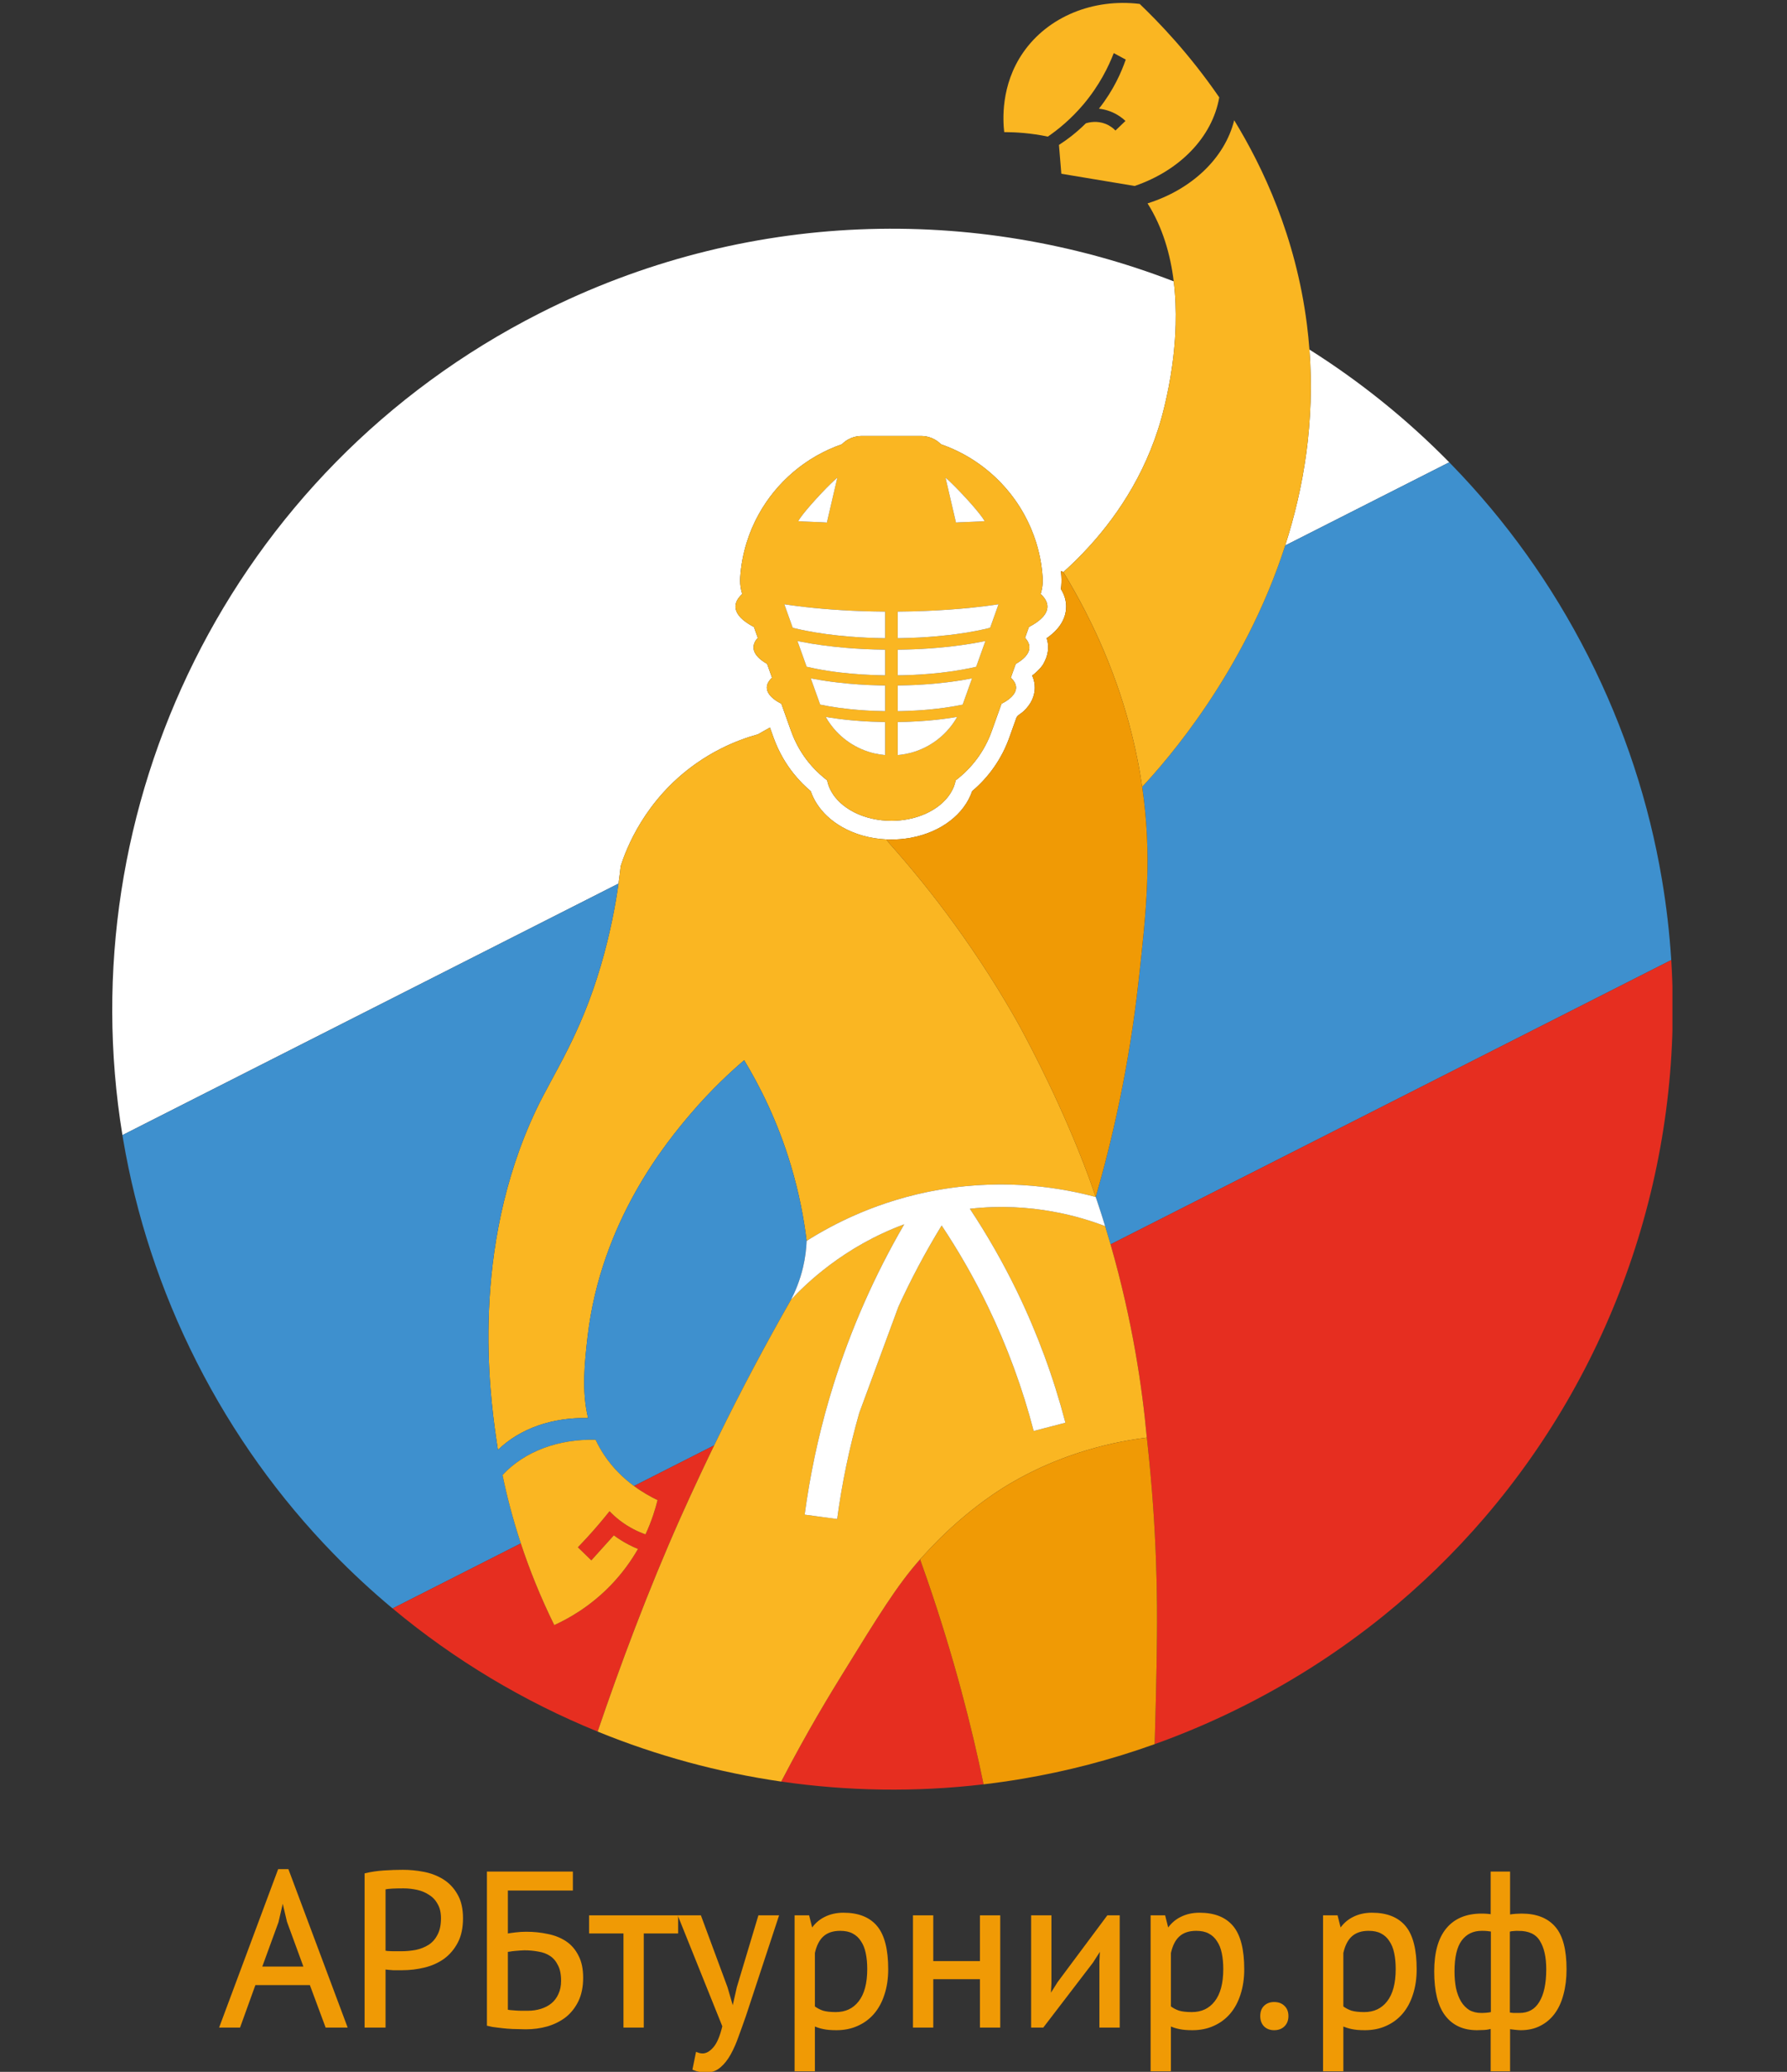 <?xml version="1.0" encoding="UTF-8" standalone="no"?> <!-- Created with Inkscape (http://www.inkscape.org/) --> <svg xmlns:inkscape="http://www.inkscape.org/namespaces/inkscape" xmlns:sodipodi="http://sodipodi.sourceforge.net/DTD/sodipodi-0.dtd" xmlns="http://www.w3.org/2000/svg" xmlns:svg="http://www.w3.org/2000/svg" id="svg2" xml:space="preserve" width="169.126mm" height="196.039mm" viewBox="0 0 639.216 740.934" sodipodi:docname="arbturnir_logo_to_site.svg" inkscape:version="1.1.1 (3bf5ae0d25, 2021-09-20)" inkscape:export-filename="/home/lesya/Документы/_farb/2023/лого и дизайн/logo-text.pdf" inkscape:export-xdpi="72.000015" inkscape:export-ydpi="72.000015"><rect x="0" y="0" width="639.216" height="740.934" fill="#333333" stroke="none"/> <defs id="defs6"> <clipPath clipPathUnits="userSpaceOnUse" id="clipPath16"> <path d="M 0,1144 H 1000 V 0 H 0 Z" id="path14"></path> </clipPath> </defs> <g id="g8" inkscape:groupmode="layer" inkscape:label="logo_arb_280223" transform="matrix(1.333,0,0,-1.333,-194.439,1550.6)"> <rect style="fill:none;stroke:none;stroke-width:1" id="rect971" width="479.412" height="479.412" x="145.829" y="-1162.74" transform="scale(1,-1)" rx="2.963" ry="2.963" inkscape:export-filename="/home/lesya/Документы/_farb/2023/лого и дизайн/logo-text.png" inkscape:export-xdpi="72.000015" inkscape:export-ydpi="72.000015"></rect> <g id="g10" transform="matrix(0.419,0,0,0.419,175.653,683.119)" inkscape:export-filename="/home/lesya/Документы/_farb/2023/лого и дизайн/logo-text.png" inkscape:export-xdpi="72.000015" inkscape:export-ydpi="72.000015" style="stroke-width:2.384"> <g id="g12" clip-path="url(#clipPath16)" style="stroke-width:2.384"> <g id="g18" transform="translate(599.707,757.504)" style="stroke-width:2.384"> <path d="m 0,0 c 0,-4.72 -4.29,-9.17 -11.83,-13.06 l -1.02,-2.85 -1.47,-4.12 c 1.81,-1.95 2.77,-4 2.77,-6.1 0,-1.17 -0.29,-2.32 -0.86,-3.45 h -0.01 c -1.3,-2.53 -3.99,-4.94 -7.88,-7.16 l -2.21,-6.2 v -0.01 l -0.93,-2.61 c 1.11,-1.02 1.95,-2.07 2.52,-3.15 0.55,-1.04 0.83,-2.11 0.83,-3.19 0,-2.55 -1.57,-4.99 -4.44,-7.26 -0.01,-0.02 -0.02,-0.02 -0.03,-0.02 -1.34,-1.07 -2.97,-2.09 -4.85,-3.07 l -3.17,-8.9 -3.1,-8.67 c -4.57,-12.8 -12.71,-23.59 -23.06,-31.43 -2.33,-12.13 -14.65,-21.95 -30.75,-24.95 h -0.01 c -3.1,-0.59 -6.33,-0.91 -9.67,-0.95 0,0 -0.01,-0.01 -0.02,0 -0.23,-0.01 -0.47,-0.01 -0.7,-0.01 -4.27,0 -8.39,0.47 -12.27,1.33 -8.34,1.86 -15.56,5.57 -20.74,10.47 -4.25,4.03 -7.14,8.86 -8.15,14.11 h -0.01 c -0.42,0.32 -0.84,0.65 -1.26,0.99 -2.12,1.69 -4.14,3.5 -6.05,5.43 -1.72,1.73 -3.35,3.57 -4.88,5.48 -2.03,2.56 -3.9,5.29 -5.57,8.15 -2.08,3.57 -3.85,7.39 -5.28,11.38 l -0.11,0.28 -2.99,8.38 -3.18,8.92 c -1.9,0.98 -3.55,2.01 -4.9,3.1 -2.85,2.27 -4.4,4.7 -4.4,7.24 0,2.2 1.16,4.33 3.33,6.34 l -0.94,2.63 -2.21,6.2 v 0.01 c -3.87,2.21 -6.56,4.62 -7.84,7.14 h -0.01 c -0.57,1.13 -0.86,2.28 -0.86,3.45 0,2.1 0.96,4.14 2.75,6.08 l -1.48,4.16 -1.01,2.84 c -1.19,0.61 -2.29,1.24 -3.31,1.87 -5.47,3.42 -8.51,7.2 -8.51,11.18 v 0.05 c 0.02,2.77 1.53,5.46 4.31,7.98 -0.89,2.82 -1.34,5.76 -1.34,8.7 0,0.64 0.02,1.3 0.06,1.95 0.51,7.74 1.93,15.24 4.16,22.37 1.94,6.26 4.51,12.25 7.62,17.89 11.51,20.87 30.48,37.06 53.31,44.96 0.08,0.07 0.15,0.15 0.23,0.24 3.27,3.18 7.7,5.08 12.48,5.08 h 38.1 c 4.77,0 9.21,-1.9 12.47,-5.08 0.08,-0.09 0.15,-0.17 0.23,-0.24 15.8,-5.47 29.75,-14.91 40.65,-27.12 4.86,-5.43 9.11,-11.41 12.65,-17.84 3.12,-5.64 5.69,-11.63 7.64,-17.89 1.35,-4.33 2.41,-8.8 3.14,-13.37 h 0.01 c 0.47,-2.96 0.81,-5.96 1.01,-9 0.15,-2.33 0.03,-4.66 -0.38,-6.94 C -3.64,10.49 -3.94,9.24 -4.32,8.03 -1.53,5.51 -0.02,2.82 0,0.05 Z M 80.9,208.22 C -46.58,257.45 -193.64,254.49 -325.12,187.83 -524.25,86.87 -626.67,-129.25 -592.39,-338.43 l 317.7,161.06 c 0.57,4.08 1.02,7.81 1.39,11.14 -0.01,0 -0.01,0.01 -0.01,0.01 l 0.01,0.01 c 3.4,10.56 15.14,42.33 48.16,65.62 5.5,3.88 11,7.12 16.41,9.82 8.13,4.08 16.03,6.94 23.29,8.95 2.31,1.3 4.62,2.61 6.94,3.9 0.27,0.15 0.54,0.31 0.81,0.46 l 2.18,-6.11 0.02,-0.07 0.03,-0.07 0.08,-0.22 c 1.67,-4.63 3.75,-9.11 6.19,-13.3 1.94,-3.33 4.14,-6.54 6.53,-9.57 l 0.03,-0.03 0.02,-0.03 c 1.82,-2.26 3.73,-4.41 5.7,-6.41 0.98,-0.98 1.97,-1.94 3,-2.87 0.76,-0.7 1.53,-1.38 2.32,-2.04 1.99,-5.82 5.54,-11.25 10.43,-15.89 2.85,-2.7 6.09,-5.07 9.64,-7.09 h 0.01 c 8.18,-4.67 17.98,-7.44 28.32,-7.92 1.09,-0.05 2.19,-0.08 3.3,-0.08 3.86,0 7.71,0.32 11.46,0.96 h 0.04 l 1.1,0.2 c 19.26,3.59 34.07,15.05 39.1,29.83 10.83,9.12 19.02,20.91 23.81,34.31 l 2.91,8.16 c 0.02,0.05 0.09,0.25 0.19,0.52 l 0.09,0.27 c 0.05,0.13 0.1,0.27 0.15,0.41 l 0.15,0.4 c 0.14,0.4 0.26,0.73 0.28,0.79 0.76,2.13 0.75,2.12 0.76,2.13 0.9,1.87 2.35,2.04 4.98,4.53 0.05,0.06 0.11,0.11 0.16,0.16 0.46,0.45 0.83,0.84 1.07,1.1 v 0.01 c 4.5,4.92 5.55,9.9 5.55,13.48 0,2.13 -0.37,4.82 -1.69,7.72 0.19,0.14 0.38,0.29 0.56,0.43 0.2,0.15 0.4,0.31 0.59,0.46 0.11,0.09 0.22,0.18 0.32,0.26 0.05,0.04 0.1,0.08 0.15,0.13 0.18,0.16 0.36,0.31 0.54,0.47 0.07,0.06 0.14,0.12 0.21,0.19 0.19,0.16 0.37,0.33 0.55,0.5 0.06,0.05 0.11,0.11 0.17,0.16 0.06,0.06 0.13,0.12 0.19,0.18 h 0.01 c 1.12,1.09 2.51,2.49 3.75,4.38 l 1.02,2 c 1.44,2.83 2.17,5.82 2.17,8.89 0,1.64 -0.21,3.66 -0.93,5.88 C 9.67,-13.26 12,-5.57 12,0 v 0.14 c -0.02,2.95 -0.72,6.89 -3.36,11.05 0.38,2.72 0.48,5.51 0.29,8.29 -0.07,1.1 -0.16,2.2 -0.27,3.29 0.82,-0.36 1.34,-0.61 1.54,-0.71 5.27,4.72 10.92,10.21 16.63,16.5 18.94,20.79 38.69,50.24 47.97,88.97 1.68,7 6.68,27.86 7.34,52.99 0.24,8.85 -0.06,18.22 -1.24,27.7" style="fill:#ffffff;fill-opacity:1;fill-rule:nonzero;stroke:none;stroke-width:2.384" id="path20"></path> </g> <g id="g22" transform="translate(568.357,758.814)" style="stroke-width:2.384"> <path d="m 0,0 -0.06,-0.16 -5.14,-14.41 -0.13,-0.34 c -2.65,-0.67 -5.45,-1.29 -8.37,-1.86 -5.54,-1.09 -11.54,-2.02 -17.89,-2.76 -2.5,-0.29 -5.06,-0.56 -7.67,-0.79 -7.39,-0.67 -15.19,-1.08 -23.27,-1.22 -0.49,-0.02 -0.99,-0.02 -1.48,-0.03 -0.16,-0.01 -0.34,-0.01 -0.51,-0.01 v 17.05 h 0.51 c 22.42,0.18 43.28,1.71 61,4.23 1.02,0.15 2.05,0.29 3.06,0.45 z m -8.51,-23.79 v -0.01 l -5.73,-16.05 v -0.01 c -1.86,-0.44 -3.79,-0.86 -5.8,-1.24 -6.84,-1.35 -14.45,-2.43 -22.6,-3.16 -0.87,-0.08 -1.75,-0.15 -2.63,-0.22 -1.7,-0.14 -3.41,-0.26 -5.16,-0.36 -0.06,-0.01 -0.12,-0.01 -0.17,-0.01 -1.22,-0.08 -2.44,-0.14 -3.67,-0.2 -1.23,-0.06 -2.48,-0.11 -3.73,-0.15 -0.53,-0.02 -1.07,-0.04 -1.61,-0.05 -0.69,-0.02 -1.38,-0.04 -2.07,-0.05 -0.28,-0.01 -0.56,-0.01 -0.85,-0.01 -0.49,-0.02 -0.98,-0.02 -1.48,-0.03 -0.16,-0.01 -0.34,-0.01 -0.51,-0.01 v 16.43 c 0.17,0 0.35,0 0.51,0.01 6.8,0.07 13.42,0.35 19.8,0.79 0.01,0 0.02,0 0.03,0.01 1.65,0.12 3.28,0.24 4.89,0.38 0.58,0.05 1.17,0.1 1.74,0.15 1.4,0.12 2.79,0.26 4.16,0.4 0.75,0.08 1.51,0.16 2.26,0.24 0.75,0.09 1.48,0.17 2.22,0.26 1.39,0.17 2.76,0.34 4.11,0.53 0.2,0.02 0.4,0.05 0.58,0.08 0.06,0 0.1,0.01 0.14,0.01 0.07,0.01 0.15,0.02 0.22,0.03 4.09,0.57 8.01,1.21 11.76,1.92 0.64,0.12 1.27,0.24 1.89,0.37 0.63,0.12 1.25,0.25 1.86,0.38 z m -8.53,-23.88 -1.07,-2.97 v -0.01 l -4.8,-13.44 c -0.73,-0.16 -1.47,-0.31 -2.23,-0.45 -5.93,-1.15 -12.49,-2.08 -19.5,-2.72 -0.67,-0.06 -1.35,-0.13 -2.04,-0.18 -0.38,-0.03 -0.76,-0.06 -1.15,-0.09 -1.52,-0.13 -3.07,-0.23 -4.63,-0.32 -1.93,-0.12 -3.88,-0.21 -5.84,-0.28 -0.67,-0.03 -1.34,-0.05 -2.01,-0.06 -0.73,-0.03 -1.47,-0.05 -2.22,-0.07 -0.49,0 -0.98,-0.01 -1.48,-0.02 -0.16,-0.01 -0.34,-0.01 -0.51,-0.01 v 16.45 c 0.17,0 0.35,0 0.51,0.01 2.2,0.03 4.37,0.08 6.51,0.16 1.08,0.03 2.15,0.07 3.22,0.12 0.93,0.03 1.86,0.08 2.79,0.14 1.05,0.05 2.11,0.11 3.15,0.19 0.46,0.02 0.92,0.05 1.38,0.09 1.21,0.08 2.43,0.18 3.62,0.27 0.62,0.05 1.26,0.11 1.88,0.16 2.87,0.25 5.68,0.55 8.41,0.89 0.9,0.1 1.8,0.21 2.69,0.34 0.99,0.13 1.96,0.26 2.93,0.41 1.81,0.26 3.6,0.54 5.33,0.84 1.78,0.31 3.51,0.63 5.21,0.96 z m -9.62,-24.66 c -1.26,-2.21 -2.69,-4.3 -4.27,-6.24 -0.05,-0.06 -0.08,-0.1 -0.12,-0.15 -2.48,-3.06 -5.32,-5.79 -8.44,-8.13 -0.62,-0.47 -1.25,-0.93 -1.9,-1.36 -6.22,-4.24 -13.44,-7.03 -21.14,-7.98 -0.49,-0.05 -0.98,-0.11 -1.48,-0.15 -0.16,-0.02 -0.34,-0.04 -0.51,-0.06 v 21.15 c 0.17,0 0.35,0 0.51,0.01 1.72,0.02 3.42,0.06 5.11,0.12 0.84,0.03 1.68,0.06 2.52,0.1 7.33,0.3 14.34,0.89 20.88,1.71 l 0.01,0.01 c 1.64,0.2 3.25,0.42 4.83,0.66 1.43,0.22 2.83,0.44 4.21,0.68 -0.07,-0.12 -0.14,-0.25 -0.21,-0.37 M -31.4,78.98 c 2.14,-2.02 4.81,-4.7 7.56,-7.61 0.12,-0.13 0.25,-0.26 0.36,-0.39 h 0.01 c 2.3,-2.42 4.65,-4.99 6.8,-7.46 3.47,-3.99 6.44,-7.71 7.85,-10.12 -2.19,-0.29 -11.85,-0.54 -16.44,-0.78 -0.85,-0.05 -1.53,-0.09 -1.95,-0.14 l -3.92,16.81 -2.78,11.96 c 0.71,-0.6 1.56,-1.37 2.51,-2.27 M -72.56,-21.58 c -0.17,0 -0.35,0 -0.51,0.01 -7.71,0.1 -15.19,0.46 -22.3,1.04 -10.15,0.82 -19.59,2.1 -28,3.76 -2.93,0.57 -5.73,1.2 -8.39,1.86 l -0.13,0.35 -5.25,14.71 c 0.69,-0.11 1.39,-0.21 2.09,-0.31 0.32,-0.05 0.65,-0.09 0.98,-0.14 13.81,-1.96 29.53,-3.33 46.42,-3.92 4.77,-0.16 9.64,-0.27 14.58,-0.31 h 0.51 z m 0,-23.77 c -0.17,0 -0.35,0 -0.51,0.01 -9.92,0.14 -19.39,0.76 -28.1,1.78 -5.63,0.66 -10.94,1.49 -15.86,2.46 -2.01,0.39 -3.95,0.81 -5.82,1.25 l -5.74,16.06 -0.15,0.44 c 0.71,-0.15 1.42,-0.3 2.14,-0.44 4.41,-0.88 9.09,-1.66 14,-2.32 0.09,-0.01 0.17,-0.03 0.27,-0.03 4.67,-0.63 9.54,-1.17 14.59,-1.59 7.86,-0.67 16.12,-1.08 24.67,-1.18 0.16,-0.01 0.34,-0.01 0.51,-0.01 z m 0,-22.94 c -0.14,0 -0.29,0 -0.43,0.01 h -0.08 c -2.31,0.03 -4.59,0.1 -6.83,0.19 -0.29,0.01 -0.57,0.03 -0.86,0.04 -0.36,0.02 -0.72,0.03 -1.08,0.05 -0.96,0.04 -1.9,0.09 -2.85,0.15 -1.85,0.11 -3.67,0.25 -5.46,0.39 -1.87,0.16 -3.72,0.33 -5.53,0.52 -2.31,0.25 -4.56,0.52 -6.75,0.83 -4.15,0.57 -8.08,1.25 -11.75,2.02 l -4.82,13.44 -1.21,3.39 c 0.7,-0.14 1.42,-0.28 2.14,-0.41 5.03,-0.94 10.42,-1.74 16.12,-2.38 7.99,-0.91 16.57,-1.51 25.53,-1.72 0.56,-0.02 1.11,-0.03 1.66,-0.04 0.57,-0.01 1.12,-0.01 1.69,-0.02 0.16,-0.01 0.34,-0.01 0.51,-0.01 z m 0,-28.11 c -0.17,0.02 -0.35,0.04 -0.51,0.06 -2.04,0.18 -4.04,0.5 -6.01,0.93 h -0.01 c -5.99,1.34 -11.62,3.8 -16.61,7.2 -0.65,0.43 -1.29,0.89 -1.9,1.36 -1.04,0.79 -2.05,1.61 -3.03,2.48 -1.95,1.73 -3.76,3.61 -5.4,5.65 -0.03,0.04 -0.08,0.09 -0.11,0.14 -0.5,0.61 -0.98,1.24 -1.44,1.88 -1.11,1.51 -2.13,3.09 -3.05,4.74 0.73,-0.13 1.45,-0.25 2.2,-0.37 h 0.01 c 1.69,-0.28 3.42,-0.53 5.19,-0.77 0.4,-0.05 0.8,-0.11 1.21,-0.15 v -0.01 c 0.18,-0.02 0.37,-0.05 0.55,-0.07 1.16,-0.14 2.32,-0.27 3.51,-0.41 0.63,-0.07 1.28,-0.13 1.92,-0.2 2.46,-0.25 4.97,-0.47 7.54,-0.64 2.43,-0.18 4.93,-0.33 7.45,-0.43 h 0.02 c 2.61,-0.11 5.25,-0.19 7.93,-0.23 h 0.01 0.02 c 0.16,-0.01 0.34,-0.01 0.51,-0.01 z m -47.86,159.91 c 2.27,2.61 4.77,5.34 7.19,7.9 3.98,4.18 7.76,7.89 10.06,9.85 l -0.53,-2.28 -6.14,-26.37 -0.03,-0.13 c -2.71,0.28 -15.8,0.58 -18.4,0.92 1.41,2.41 4.37,6.12 7.85,10.11 M 27.03,6.72 c 0.38,1.21 0.68,2.46 0.9,3.71 0.41,2.28 0.53,4.61 0.38,6.94 -0.2,3.04 -0.54,6.04 -1.01,9 H 27.29 C 26.56,30.94 25.5,35.41 24.15,39.74 22.2,46 19.63,51.99 16.51,57.63 12.97,64.06 8.72,70.04 3.86,75.47 c -10.9,12.21 -24.85,21.65 -40.65,27.12 -0.08,0.07 -0.15,0.15 -0.23,0.24 -3.26,3.18 -7.7,5.08 -12.47,5.08 h -38.1 c -4.78,0 -9.21,-1.9 -12.48,-5.08 -0.08,-0.09 -0.15,-0.17 -0.23,-0.24 -22.83,-7.9 -41.8,-24.09 -53.31,-44.96 -3.11,-5.64 -5.68,-11.63 -7.62,-17.89 -2.23,-7.13 -3.65,-14.63 -4.16,-22.37 -0.04,-0.65 -0.06,-1.31 -0.06,-1.95 0,-2.94 0.45,-5.88 1.34,-8.7 -2.78,-2.52 -4.29,-5.21 -4.31,-7.98 v -0.05 c 0,-3.98 3.04,-7.76 8.51,-11.18 1.02,-0.63 2.12,-1.26 3.31,-1.87 l 1.01,-2.84 1.48,-4.16 c -1.79,-1.94 -2.75,-3.98 -2.75,-6.08 0,-1.17 0.29,-2.32 0.86,-3.45 h 0.01 c 1.28,-2.52 3.97,-4.93 7.84,-7.14 v -0.01 l 2.21,-6.2 0.94,-2.63 c -2.17,-2.01 -3.33,-4.14 -3.33,-6.34 0,-2.54 1.55,-4.97 4.4,-7.24 1.35,-1.09 3,-2.12 4.9,-3.1 l 3.18,-8.92 2.99,-8.38 0.11,-0.28 c 1.43,-3.99 3.2,-7.81 5.28,-11.38 1.67,-2.86 3.54,-5.59 5.57,-8.15 1.53,-1.91 3.16,-3.75 4.88,-5.48 1.91,-1.93 3.93,-3.74 6.05,-5.43 0.42,-0.34 0.84,-0.67 1.26,-0.99 h 0.01 c 1.01,-5.25 3.9,-10.08 8.15,-14.11 5.18,-4.9 12.4,-8.61 20.74,-10.47 3.88,-0.86 8,-1.33 12.27,-1.33 0.23,0 0.47,0 0.7,0.01 0.01,-0.01 0.02,0 0.02,0 3.34,0.04 6.57,0.36 9.67,0.95 h 0.01 c 16.1,3 28.42,12.82 30.75,24.95 10.35,7.84 18.49,18.63 23.06,31.43 l 3.1,8.67 3.17,8.9 c 1.88,0.98 3.51,2 4.85,3.07 0.01,0 0.02,0 0.03,0.02 2.87,2.27 4.44,4.71 4.44,7.26 0,1.08 -0.28,2.15 -0.83,3.19 -0.57,1.08 -1.41,2.13 -2.52,3.15 l 0.93,2.61 v 0.01 l 2.21,6.2 c 3.89,2.22 6.58,4.63 7.88,7.16 h 0.01 c 0.57,1.13 0.86,2.28 0.86,3.45 0,2.1 -0.96,4.15 -2.77,6.1 l 1.47,4.12 1.02,2.85 c 7.54,3.89 11.83,8.34 11.83,13.06 v 0.05 C 31.33,1.51 29.82,4.2 27.03,6.72" style="fill:#fab622;fill-opacity:1;fill-rule:nonzero;stroke:none;stroke-width:2.384" id="path24"></path> </g> <g id="g26" transform="translate(560.007,735.454)" style="stroke-width:2.384"> <path d="m 0,0 -0.16,-0.43 v -0.01 l -5.73,-16.05 v -0.01 c -1.86,-0.44 -3.79,-0.86 -5.8,-1.24 -6.84,-1.35 -14.45,-2.43 -22.6,-3.16 -0.87,-0.08 -1.75,-0.15 -2.63,-0.22 -1.7,-0.14 -3.41,-0.26 -5.16,-0.36 -0.06,-0.01 -0.12,-0.01 -0.17,-0.01 -1.22,-0.08 -2.44,-0.14 -3.67,-0.2 -1.23,-0.06 -2.48,-0.11 -3.73,-0.15 -0.53,-0.02 -1.07,-0.04 -1.61,-0.05 -0.69,-0.02 -1.38,-0.04 -2.07,-0.05 -0.28,-0.01 -0.56,-0.01 -0.85,-0.01 -0.49,-0.02 -0.98,-0.02 -1.48,-0.03 -0.16,-0.01 -0.34,-0.01 -0.51,-0.01 v 16.43 c 0.17,0 0.35,0 0.51,0.01 6.8,0.07 13.42,0.35 19.8,0.79 0.01,0 0.02,0 0.03,0.01 1.65,0.12 3.28,0.24 4.89,0.38 0.58,0.05 1.17,0.1 1.74,0.15 1.4,0.12 2.79,0.26 4.16,0.4 0.75,0.08 1.51,0.16 2.26,0.24 0.75,0.09 1.48,0.17 2.22,0.26 1.39,0.17 2.76,0.34 4.11,0.53 0.2,0.02 0.4,0.05 0.58,0.08 0.06,0 0.1,0.01 0.14,0.01 0.07,0.01 0.15,0.02 0.22,0.03 4.09,0.57 8.01,1.21 11.76,1.92 0.64,0.12 1.27,0.24 1.89,0.37 0.63,0.12 1.25,0.25 1.86,0.38" style="fill:#ffffff;fill-opacity:1;fill-rule:nonzero;stroke:none;stroke-width:2.384" id="path28"></path> </g> <g id="g30" transform="translate(751.997,796.604)" style="stroke-width:2.384"> <path d="M 0,0 C 11.97,37.15 18.99,79.45 15.53,125.45 47.77,105.12 77.86,80.97 105.06,53.26 Z" style="fill:#ffffff;fill-opacity:1;fill-rule:nonzero;stroke:none;stroke-width:2.384" id="path32"></path> </g> <g id="g34" transform="translate(630.647,379.464)" style="stroke-width:2.384"> <path d="m 0,0 c -19.82,5.33 -55.91,12.25 -100,4.68 -39.32,-6.75 -68.4,-22.19 -85.14,-32.78 -1.75,14.34 -4.83,30.74 -10.14,48.45 -8.49,28.31 -19.97,50.87 -29.87,67.21 -8.54,-7.29 -20.93,-18.68 -34.13,-34.13 -15.06,-17.63 -57.6,-68.74 -66.15,-142.96 -1.97,-17.16 -3.82,-34.86 0.33,-52.05 -22.66,0.64 -43.59,-6.57 -57.74,-20.37 -0.47,2.93 -0.89,5.73 -1.27,8.41 -3.78,27.17 -16.66,119.71 25.61,209.1 10.99,23.25 28.36,47.56 41.61,92.82 5.96,20.35 9.31,38.36 11.26,52.29 0.57,4.08 1.02,7.81 1.39,11.14 v 0.02 c 3.4,10.56 15.14,42.33 48.16,65.62 5.5,3.88 11,7.12 16.41,9.82 8.13,4.08 16.03,6.94 23.29,8.95 2.31,1.3 4.62,2.61 6.94,3.9 0.27,0.15 0.54,0.31 0.81,0.46 l 2.18,-6.11 0.02,-0.07 0.03,-0.07 0.08,-0.22 c 1.67,-4.63 3.75,-9.11 6.19,-13.3 1.94,-3.33 4.14,-6.54 6.53,-9.57 l 0.03,-0.03 0.02,-0.03 c 1.82,-2.26 3.73,-4.41 5.7,-6.41 0.98,-0.98 1.97,-1.94 3,-2.87 0.76,-0.7 1.53,-1.38 2.32,-2.04 1.99,-5.82 5.54,-11.25 10.43,-15.89 2.85,-2.7 6.09,-5.07 9.64,-7.09 h 0.01 c 8.18,-4.67 17.98,-7.44 28.32,-7.92 l 0.01,-0.01 c 0.56,-0.75 1.13,-1.5 1.71,-2.25 13.9,-15.56 28.07,-32.91 42.01,-52.13 7.49,-10.32 14.92,-21.18 22.22,-32.59 1.7,-2.67 3.39,-5.37 5.08,-8.11 0.6,-0.98 1.2,-1.96 1.8,-2.94 1.28,-2.1 2.56,-4.21 3.82,-6.35 0.56,-0.93 1.11,-1.86 1.65,-2.79 0.61,-1.02 1.21,-2.05 1.81,-3.09 0.8,-1.38 1.6,-2.77 2.39,-4.16 l 0.01,-0.01 c 0.12,-0.21 0.24,-0.41 0.35,-0.62 0.15,-0.26 0.3,-0.52 0.44,-0.78 0.17,-0.3 0.34,-0.59 0.5,-0.89 0.09,-0.17 0.19,-0.33 0.28,-0.5 0.1,-0.18 0.2,-0.36 0.3,-0.54 0.11,-0.19 0.22,-0.39 0.32,-0.58 0.11,-0.2 0.23,-0.41 0.34,-0.61 0.12,-0.21 0.24,-0.42 0.35,-0.63 7.45,-13.69 28.02,-52.76 44.07,-96.18 0.27,-0.72 0.52,-1.43 0.78,-2.14 C -3.6,10.29 -3.33,9.53 -3.06,8.77 -2.67,7.69 -2.29,6.62 -1.92,5.55 -1.27,3.7 -0.63,1.85 0,0" style="fill:#fab622;fill-opacity:1;fill-rule:nonzero;stroke:none;stroke-width:2.384" id="path36"></path> </g> <g id="g38" transform="translate(445.507,351.364)" style="stroke-width:2.384"> <path d="m 0,0 v -0.01 c -0.19,-4.83 -0.81,-10.64 -2.34,-17.08 -2.02,-8.49 -4.99,-15.43 -7.66,-20.6 -0.01,0 -0.01,-0.01 -0.01,-0.01 l -0.01,-0.01 v -0.01 c -15.93,-27.88 -31.72,-57.47 -47.05,-88.79 -0.16,-0.32 -0.92,-1.89 -2.14,-4.42 l -0.01,-0.01 -51.34,-26.02 c -6.55,4.82 -13.36,11.25 -19.06,19.77 -2.17,3.25 -4,6.53 -5.53,9.84 -23.73,0.6 -45.52,-7.4 -59.6,-22.58 2.68,-13 6.43,-27.74 11.72,-43.77 l -82.14,-41.65 h -0.01 c -13.26,11.07 -26.01,22.87 -38.16,35.38 -34.27,35.26 -63.88,76.24 -87.28,122.41 -23.41,46.16 -38.95,94.25 -47.15,142.73 -0.15,0.85 -0.28,1.69 -0.42,2.54 l 317.7,161.06 c -1.95,-13.93 -5.3,-31.94 -11.26,-52.29 -13.25,-45.26 -30.62,-69.57 -41.61,-92.82 -42.27,-89.39 -29.39,-181.93 -25.61,-209.1 0.38,-2.68 0.8,-5.48 1.27,-8.41 14.15,13.8 35.08,21.01 57.74,20.37 -4.15,17.19 -2.3,34.89 -0.33,52.05 8.55,74.22 51.09,125.33 66.15,142.96 13.2,15.45 25.59,26.84 34.13,34.13 9.9,-16.34 21.38,-38.9 29.87,-67.21 C -4.83,30.74 -1.75,14.34 0,0" style="fill:#3e90ce;fill-opacity:1;fill-rule:nonzero;stroke:none;stroke-width:2.384" id="path40"></path> </g> <g id="g42" transform="translate(999.237,531.174)" style="stroke-width:2.384"> <path d="m 0,0 -359.08,-182.04 c -1.1,3.85 -2.26,7.73 -3.47,11.65 -0.25,0.81 -0.5,1.63 -0.77,2.45 -0.28,0.94 -0.57,1.87 -0.87,2.81 -0.36,1.17 -0.74,2.34 -1.12,3.52 -0.12,0.4 -0.25,0.8 -0.39,1.2 -0.06,0.2 -0.12,0.41 -0.19,0.61 -0.25,0.76 -0.5,1.52 -0.76,2.28 -0.31,0.97 -0.63,1.94 -0.96,2.9 -0.32,0.97 -0.65,1.95 -0.98,2.91 10.27,35.46 21.3,82.46 27.49,138.57 4.91,44.48 8.76,79.47 2.27,124.05 15.78,16.91 65.47,73.44 91.59,154.52 l 105.06,53.26 c 0.6,-0.61 1.2,-1.22 1.8,-1.84 34.26,-35.27 63.85,-76.24 87.26,-122.39 C -29.72,148.29 -14.16,100.2 -5.98,51.72 -3.06,34.5 -1.08,17.25 0,0" style="fill:#3e90ce;fill-opacity:1;fill-rule:nonzero;stroke:none;stroke-width:2.384" id="path44"></path> </g> <g id="g46" transform="translate(386.287,220.424)" style="stroke-width:2.384"> <path d="m 0,0 c -4,-8.28 -12.9,-26.88 -21.42,-45.97 -21.18,-47.47 -39.18,-96.06 -53.2,-137.29 -47.23,19.25 -91.61,45.73 -131.33,78.85 l 82.14,41.65 c 5.37,-16.26 12.33,-33.84 21.41,-52.31 9.37,4.28 23.16,12.01 36.27,25.62 7.38,7.66 13.01,15.59 17.34,23.13 -1.78,0.72 -3.65,1.57 -5.59,2.57 -3.91,2.01 -7.2,4.15 -9.87,6.14 -4.81,-5.34 -9.6,-10.68 -14.41,-16.01 -2.87,2.78 -5.74,5.57 -8.62,8.36 1.89,1.96 3.78,3.97 5.69,6.04 5.28,5.76 10.13,11.47 14.58,17.07 1.89,-1.96 4.13,-4.03 6.76,-6.04 5.72,-4.38 11.46,-7.09 16.28,-8.79 4.11,8.89 6.4,16.66 7.71,21.93 -4.31,2.07 -9.6,4.98 -15.08,9.03 z" style="fill:#e62e20;fill-opacity:1;fill-rule:nonzero;stroke:none;stroke-width:2.384" id="path48"></path> </g> <g id="g50" transform="translate(558.837,3.404)" style="stroke-width:2.384"> <path d="m 0,0 c -43.46,-5.12 -87.02,-4.41 -129.61,1.76 8.67,16.66 16.48,30.6 23,41.85 6.97,11.99 13.09,21.95 16.01,26.67 23.47,38.09 35.21,57.14 49.93,73.78 1.27,-3.51 2.86,-8.02 4.68,-13.3 C -19.1,81.72 -7.53,36.71 0,0" style="fill:#e62e20;fill-opacity:1;fill-rule:nonzero;stroke:none;stroke-width:2.384" id="path52"></path> </g> <g id="g54" transform="translate(879.627,174.125)" style="stroke-width:2.384"> <path d="m 0,0 c -19.45,-22.67 -41.1,-43.74 -64.81,-62.9 -26.86,-21.67 -56.38,-40.89 -88.41,-57.13 -16.94,-8.58 -34.16,-16.13 -51.56,-22.62 -2.14,-0.81 -4.3,-1.59 -6.45,-2.35 0.68,22.86 1.28,46.97 1.48,69.1 0.18,21.17 0.24,66.4 -6.2,124.49 -0.12,1.14 -0.23,2.07 -0.3,2.7 -0.02,0.21 -0.04,0.42 -0.07,0.63 -2.84,30.87 -8.94,73.66 -23.15,123.08 L 119.61,357.05 C 127.74,227.39 84.7,98.72 0,0" style="fill:#e62e20;fill-opacity:1;fill-rule:nonzero;stroke:none;stroke-width:2.384" id="path56"></path> </g> <g id="g58" transform="translate(326.407,591.294)" style="stroke-width:2.384"> <path d="m 0,0 v -0.02 c -0.01,0 -0.01,0.01 -0.01,0.01 z" style="fill:#fab622;fill-opacity:1;fill-rule:nonzero;stroke:none;stroke-width:2.384" id="path60"></path> </g> <g id="g62" transform="translate(663.377,225.415)" style="stroke-width:2.384"> <path d="m 0,0 c -13.98,-1.76 -28.81,-4.84 -44.05,-9.85 -0.64,-0.21 -1.28,-0.41 -1.92,-0.63 -1.27,-0.43 -2.55,-0.87 -3.83,-1.33 h -0.01 c -1.28,-0.45 -2.55,-0.92 -3.83,-1.41 -1.93,-0.72 -3.87,-1.48 -5.8,-2.28 -1.3,-0.53 -2.57,-1.06 -3.84,-1.62 -1.15,-0.49 -2.28,-0.99 -3.4,-1.49 -0.34,-0.15 -0.67,-0.3 -1,-0.46 -1.04,-0.47 -2.06,-0.95 -3.08,-1.43 -1.23,-0.59 -2.44,-1.17 -3.63,-1.78 -1.13,-0.55 -2.25,-1.13 -3.35,-1.7 -0.1,-0.04 -0.2,-0.09 -0.3,-0.16 -1.16,-0.6 -2.3,-1.21 -3.43,-1.84 -0.04,-0.01 -0.06,-0.02 -0.09,-0.04 -1.13,-0.61 -2.24,-1.24 -3.35,-1.88 -1.14,-0.65 -2.26,-1.3 -3.38,-1.96 -0.62,-0.37 -1.24,-0.74 -1.85,-1.12 -0.29,-0.18 -0.59,-0.37 -0.91,-0.56 -0.33,-0.19 -0.64,-0.39 -0.95,-0.59 -0.05,-0.02 -0.09,-0.05 -0.13,-0.08 -1.08,-0.68 -2.32,-1.48 -3.67,-2.38 -0.53,-0.35 -1.06,-0.69 -1.58,-1.05 -0.36,-0.24 -0.72,-0.49 -1.08,-0.73 -0.36,-0.25 -0.72,-0.5 -1.08,-0.75 -7.76,-5.37 -18.37,-13.46 -30.05,-24.61 -0.45,-0.42 -0.89,-0.85 -1.33,-1.28 l -1.19,-1.16 c -0.57,-0.56 -1.14,-1.13 -1.7,-1.69 -3.59,-3.61 -7.11,-7.34 -10.59,-11.19 -0.14,-0.14 -0.27,-0.29 -0.4,-0.44 -0.13,-0.15 -0.27,-0.3 -0.4,-0.45 l -0.01,-0.01 c -14.72,-16.64 -26.46,-35.69 -49.93,-73.78 -2.92,-4.72 -9.04,-14.68 -16.01,-26.67 -6.52,-11.25 -14.33,-25.19 -23,-41.85 -40.37,5.85 -79.87,16.62 -117.56,32 14.02,41.23 32.02,89.82 53.2,137.29 8.52,19.09 17.42,37.69 21.42,45.97 l 0.01,0.01 c 1.22,2.53 1.98,4.1 2.14,4.42 15.33,31.32 31.12,60.91 47.05,88.79 v 0.01 l 0.01,0.01 c 0,0 0,0.01 0.01,0.01 8.98,9.63 33.48,33.91 72.49,48.29 -18.97,-32.64 -34.17,-67.1 -45.34,-102.82 -0.99,-3.17 -1.95,-6.34 -2.88,-9.53 -6.98,-23.98 -12.2,-48.72 -15.53,-73.55 l 10.41,-1.4 10.41,-1.39 c 3.06,22.91 7.82,45.75 14.15,67.93 l 11.95,32.39 v 0.01 l 13.17,35.69 c 8.13,17.77 17.35,35.1 27.64,51.9 10.88,-16.35 20.7,-33.49 29.25,-51.09 0.13,-0.26 0.26,-0.53 0.38,-0.79 V 83.89 C -89.45,58.44 -79.6,31.63 -72.46,4.22 l 10.17,2.65 10.16,2.64 c -7.53,28.87 -17.92,57.08 -30.9,83.88 v 0.01 c -0.08,0.16 -0.15,0.31 -0.23,0.47 -8.81,18.12 -18.89,35.79 -30.06,52.64 39.74,4.5 71.34,-5.31 86.62,-11.14 h 0.01 c 1.21,-3.92 2.37,-7.8 3.47,-11.65 v -0.01 C -9.01,74.29 -2.91,31.5 -0.07,0.63 -0.04,0.42 -0.02,0.21 0,0" style="fill:#fab622;fill-opacity:1;fill-rule:nonzero;stroke:none;stroke-width:2.384" id="path64"></path> </g> <g id="g66" transform="translate(751.997,796.604)" style="stroke-width:2.384"> <path d="m 0,0 c -26.12,-81.08 -75.81,-137.61 -91.59,-154.52 -3.28,22.56 -10.38,55.63 -27.62,94.08 -2.69,6.01 -5.64,12.15 -8.85,18.4 -4.2,8.16 -8.86,16.51 -14.03,25 5.27,4.72 10.92,10.21 16.63,16.5 18.94,20.79 38.69,50.24 47.97,88.97 1.68,7 6.68,27.86 7.34,52.99 0.24,8.85 -0.06,18.22 -1.24,27.7 -2.1,17.09 -7.04,34.55 -16.76,49.93 28.17,8.87 49.42,28.84 55.49,53.22 18.33,-29.99 39.42,-74.39 46.57,-130.78 0.68,-5.39 1.22,-10.74 1.62,-16.04 C 18.99,79.45 11.97,37.15 0,0" style="fill:#fab622;fill-opacity:1;fill-rule:nonzero;stroke:none;stroke-width:2.384" id="path68"></path> </g> <g id="g70" transform="translate(304.697,161.204)" style="stroke-width:2.384"> <path d="m 0,0 c -1.91,-2.07 -3.8,-4.08 -5.69,-6.04 2.88,-2.79 5.75,-5.58 8.62,-8.36 4.81,5.33 9.6,10.67 14.41,16.01 2.67,-1.99 5.96,-4.13 9.87,-6.14 1.94,-1 3.81,-1.85 5.59,-2.57 -4.33,-7.54 -9.96,-15.47 -17.34,-23.13 -13.11,-13.61 -26.9,-21.34 -36.27,-25.62 -9.08,18.47 -16.04,36.05 -21.41,52.31 -5.29,16.03 -9.04,30.77 -11.72,43.77 14.08,15.18 35.87,23.18 59.6,22.58 C 7.19,59.5 9.02,56.22 11.19,52.97 16.89,44.45 23.7,38.02 30.25,33.2 35.73,29.15 41.02,26.24 45.33,24.17 44.02,18.9 41.73,11.13 37.62,2.24 32.8,3.94 27.06,6.65 21.34,11.03 18.71,13.04 16.47,15.11 14.58,17.07 10.13,11.47 5.28,5.76 0,0" style="fill:#fab622;fill-opacity:1;fill-rule:nonzero;stroke:none;stroke-width:2.384" id="path72"></path> </g> <g id="g74" transform="translate(669.877,98.224)" style="stroke-width:2.384"> <path d="m 0,0 c -0.2,-22.13 -0.8,-46.24 -1.48,-69.1 -28,-10.05 -56.46,-17.42 -85.07,-22.23 -8.16,-1.38 -16.32,-2.54 -24.49,-3.49 -7.53,36.71 -19.1,81.72 -35.99,130.76 -1.82,5.28 -3.41,9.79 -4.68,13.3 l 0.01,0.01 c 0.13,0.15 0.27,0.3 0.4,0.45 0.13,0.15 0.26,0.3 0.4,0.44 3.48,3.85 7,7.58 10.59,11.19 0.56,0.56 1.13,1.13 1.7,1.69 l 1.19,1.16 c 0.44,0.43 0.88,0.86 1.33,1.28 11.68,11.15 22.29,19.24 30.05,24.61 0.36,0.25 0.72,0.5 1.08,0.75 0.36,0.24 0.72,0.49 1.08,0.73 0.52,0.36 1.05,0.7 1.58,1.05 1.35,0.9 2.59,1.7 3.67,2.38 0.04,0.03 0.08,0.06 0.13,0.08 0.31,0.2 0.62,0.4 0.95,0.59 0.32,0.19 0.62,0.38 0.91,0.56 0.61,0.38 1.23,0.75 1.85,1.12 1.12,0.66 2.24,1.31 3.38,1.96 1.11,0.64 2.22,1.27 3.35,1.88 0.03,0.02 0.05,0.03 0.09,0.04 1.13,0.63 2.27,1.24 3.43,1.84 0.1,0.07 0.2,0.12 0.3,0.16 1.1,0.57 2.22,1.15 3.35,1.7 1.19,0.61 2.4,1.19 3.63,1.78 1.02,0.48 2.04,0.96 3.08,1.43 0.33,0.16 0.66,0.31 1,0.46 1.12,0.5 2.25,1 3.4,1.49 1.27,0.56 2.54,1.09 3.84,1.62 1.93,0.8 3.87,1.56 5.8,2.28 1.28,0.49 2.55,0.96 3.83,1.41 h 0.01 c 1.28,0.46 2.56,0.9 3.83,1.33 0.64,0.22 1.28,0.42 1.92,0.63 15.24,5.01 30.07,8.09 44.05,9.85 0.07,-0.63 0.18,-1.56 0.3,-2.7 C 0.24,66.4 0.18,21.17 0,0" style="fill:#f09a05;fill-opacity:1;fill-rule:nonzero;stroke:none;stroke-width:2.384" id="path76"></path> </g> <g id="g78" transform="translate(709.767,1083.534)" style="stroke-width:2.384"> <path d="m 0,0 c -4.44,-25.63 -25.53,-46.97 -54.18,-56.73 h -0.01 c -15.65,2.61 -31.29,5.22 -46.94,7.82 -0.51,6.15 -1.02,12.31 -1.53,18.45 5.35,3.45 11.31,7.97 17.23,13.85 2.31,0.71 7.22,1.75 12.56,-0.34 3.05,-1.2 5.16,-3 6.4,-4.28 2.13,2.05 4.28,4.1 6.41,6.14 -1.82,1.7 -5.09,4.34 -9.87,6.14 -2.62,0.98 -5.05,1.47 -7.13,1.7 9.45,11.93 14.47,23.59 17.17,31.44 -2.55,1.38 -5.12,2.76 -7.68,4.14 -3.29,-8.52 -9.13,-20.66 -19.52,-32.95 -7.93,-9.36 -16.11,-15.99 -22.69,-20.51 -10.86,2.3 -20.7,2.85 -27.94,2.88 -0.8,7.05 -2.48,29.94 12.18,51.04 15.88,22.87 44.7,34.65 74.59,31.03 C -38.87,48.25 -19.28,28.06 0,0" style="fill:#fab622;fill-opacity:1;fill-rule:nonzero;stroke:none;stroke-width:2.384" id="path80"></path> </g> <g id="g82" transform="translate(580.347,318.804)" style="stroke-width:2.384"> <path d="M 0,0 C 12.98,-26.8 23.37,-55.01 30.9,-83.88 L 20.74,-86.52 10.57,-89.17 C 3.43,-61.76 -6.42,-34.95 -18.74,-9.5 v 0.01 c -0.12,0.26 -0.25,0.53 -0.38,0.79 C -27.67,8.9 -37.49,26.04 -48.37,42.39 -58.66,25.59 -67.88,8.26 -76.01,-9.51 L -89.18,-45.2 v -0.01 l -11.95,-32.39 c -6.33,-22.18 -11.09,-45.02 -14.15,-67.93 l -10.41,1.39 -10.41,1.4 c 3.33,24.83 8.55,49.57 15.53,73.55 0.93,3.19 1.89,6.36 2.88,9.53 11.17,35.72 26.37,70.18 45.34,102.82 -39.01,-14.38 -63.51,-38.66 -72.49,-48.29 2.67,5.17 5.64,12.11 7.66,20.6 1.53,6.44 2.15,12.25 2.34,17.08 v 0.01 c 16.74,10.59 45.82,26.03 85.14,32.78 44.09,7.57 80.18,0.65 100,-4.68 0.33,-0.96 0.66,-1.94 0.98,-2.91 0.33,-0.96 0.65,-1.93 0.96,-2.9 0.32,-0.97 0.64,-1.93 0.95,-2.89 0.14,-0.4 0.27,-0.8 0.39,-1.2 0.38,-1.18 0.76,-2.35 1.12,-3.52 0.3,-0.94 0.59,-1.87 0.87,-2.81 0.26,-0.82 0.51,-1.64 0.76,-2.45 C 41.05,47.81 9.45,57.62 -30.29,53.12 -19.12,36.27 -9.04,18.6 -0.23,0.48 -0.15,0.32 -0.08,0.17 0,0.01 Z" style="fill:#ffffff;fill-opacity:1;fill-rule:nonzero;stroke:none;stroke-width:2.384" id="path84"></path> </g> <g id="g86" transform="translate(633.537,370.764)" style="stroke-width:2.384"> <path d="M 0,0 C -0.31,0.96 -0.63,1.92 -0.95,2.89 -0.69,2.13 -0.44,1.37 -0.19,0.61 -0.12,0.41 -0.06,0.2 0,0" style="fill:#ffffff;fill-opacity:1;fill-rule:nonzero;stroke:none;stroke-width:2.384" id="path88"></path> </g> <g id="g90" transform="translate(636.687,360.784)" style="stroke-width:2.384"> <path d="M 0,0 H -0.01 C -0.26,0.81 -0.51,1.63 -0.77,2.45 -0.5,1.63 -0.25,0.81 0,0" style="fill:#ffffff;fill-opacity:1;fill-rule:nonzero;stroke:none;stroke-width:2.384" id="path92"></path> </g> <g id="g94" transform="translate(658.137,518.034)" style="stroke-width:2.384"> <path d="m 0,0 c -6.19,-56.11 -17.22,-103.11 -27.49,-138.57 -0.63,1.85 -1.27,3.7 -1.92,5.55 -0.37,1.07 -0.75,2.14 -1.14,3.22 -0.27,0.76 -0.54,1.52 -0.83,2.29 -0.26,0.71 -0.51,1.42 -0.78,2.14 -16.05,43.42 -36.62,82.49 -44.07,96.18 -0.11,0.21 -0.23,0.42 -0.35,0.63 -0.11,0.2 -0.23,0.41 -0.34,0.61 -0.1,0.19 -0.21,0.39 -0.32,0.58 -0.1,0.18 -0.2,0.36 -0.3,0.54 -0.09,0.17 -0.19,0.33 -0.28,0.5 -0.16,0.3 -0.33,0.59 -0.5,0.89 -0.14,0.26 -0.29,0.52 -0.44,0.78 -0.11,0.21 -0.23,0.41 -0.35,0.62 v 0.01 c -0.8,1.4 -1.6,2.78 -2.4,4.16 -0.6,1.04 -1.2,2.07 -1.81,3.09 -0.54,0.93 -1.09,1.86 -1.65,2.79 -1.26,2.14 -2.54,4.25 -3.82,6.35 -0.6,0.98 -1.2,1.96 -1.8,2.94 -1.69,2.74 -3.38,5.44 -5.08,8.11 -7.3,11.41 -14.73,22.27 -22.22,32.59 -13.94,19.22 -28.11,36.57 -42.01,52.13 -0.58,0.75 -1.15,1.5 -1.71,2.25 l -0.01,0.01 c 1.09,-0.05 2.19,-0.08 3.3,-0.08 3.86,0 7.71,0.32 11.46,0.96 h 0.04 l 1.1,0.2 c 19.26,3.59 34.07,15.05 39.1,29.83 10.83,9.12 19.02,20.91 23.81,34.31 l 2.91,8.16 c 0.02,0.05 0.09,0.25 0.19,0.52 l 0.09,0.27 c 0.05,0.13 0.1,0.27 0.15,0.41 l 0.15,0.4 c 0.14,0.4 0.26,0.73 0.28,0.79 0.76,2.13 0.75,2.12 0.76,2.13 0.9,1.87 2.35,2.04 4.98,4.53 0.05,0.06 0.11,0.11 0.16,0.16 0.46,0.45 0.83,0.84 1.07,1.1 v 0.01 c 4.5,4.92 5.55,9.9 5.55,13.48 0,2.13 -0.37,4.82 -1.69,7.72 0.19,0.14 0.38,0.29 0.56,0.43 0.2,0.15 0.4,0.31 0.59,0.46 0.11,0.09 0.22,0.18 0.32,0.26 0.05,0.04 0.1,0.08 0.15,0.13 0.17,0.14 0.36,0.3 0.54,0.47 0.07,0.06 0.14,0.12 0.21,0.19 0.19,0.16 0.37,0.33 0.55,0.5 0.06,0.05 0.11,0.11 0.17,0.16 0.06,0.06 0.13,0.12 0.19,0.18 h 0.01 c 1.12,1.09 2.51,2.49 3.75,4.38 l 1.02,2 c 1.44,2.83 2.17,5.82 2.17,8.89 0,1.64 -0.21,3.66 -0.93,5.88 10.15,6.99 12.48,14.68 12.48,20.25 v 0.14 c -0.02,2.95 -0.72,6.89 -3.36,11.05 0.38,2.72 0.48,5.51 0.29,8.29 -0.07,1.1 -0.16,2.2 -0.27,3.29 0.82,-0.36 1.34,-0.61 1.54,-0.71 5.17,-8.49 9.83,-16.84 14.03,-25 3.21,-6.25 6.16,-12.39 8.85,-18.4 C -8.11,179.68 -1.01,146.61 2.27,124.05 8.76,79.47 4.91,44.48 0,0" style="fill:#f09a05;fill-opacity:1;fill-rule:nonzero;stroke:none;stroke-width:2.384" id="path96"></path> </g> <g id="g98" transform="translate(541.907,686.854)" style="stroke-width:2.384"> <path d="m 0,0 c -0.07,-0.12 -0.14,-0.25 -0.21,-0.37 -1.26,-2.21 -2.69,-4.3 -4.27,-6.24 -0.05,-0.06 -0.08,-0.1 -0.12,-0.15 -2.48,-3.06 -5.32,-5.79 -8.44,-8.13 -0.62,-0.47 -1.25,-0.93 -1.9,-1.36 -6.22,-4.24 -13.44,-7.03 -21.14,-7.98 -0.49,-0.05 -0.98,-0.11 -1.48,-0.15 -0.16,-0.02 -0.34,-0.04 -0.51,-0.06 v 21.15 c 0.17,0 0.35,0 0.51,0.01 1.72,0.02 3.42,0.06 5.11,0.12 0.84,0.03 1.68,0.06 2.52,0.1 7.33,0.3 14.34,0.89 20.88,1.71 l 0.01,0.01 c 1.64,0.2 3.25,0.42 4.83,0.66 1.43,0.22 2.83,0.44 4.21,0.68" style="fill:#ffffff;fill-opacity:1;fill-rule:nonzero;stroke:none;stroke-width:2.384" id="path100"></path> </g> <g id="g102" transform="translate(495.797,683.564)" style="stroke-width:2.384"> <path d="m 0,0 v -21.15 c -0.17,0.02 -0.35,0.04 -0.51,0.06 -2.04,0.18 -4.04,0.5 -6.01,0.93 h -0.01 c -5.99,1.34 -11.62,3.8 -16.61,7.2 -0.65,0.43 -1.29,0.89 -1.9,1.36 -1.04,0.79 -2.05,1.61 -3.03,2.48 -1.95,1.73 -3.76,3.61 -5.4,5.65 -0.03,0.04 -0.08,0.09 -0.11,0.14 -0.5,0.61 -0.98,1.24 -1.44,1.88 -1.11,1.51 -2.13,3.09 -3.05,4.74 0.73,-0.13 1.45,-0.25 2.2,-0.37 h 0.01 c 1.69,-0.28 3.42,-0.53 5.19,-0.77 0.4,-0.05 0.8,-0.11 1.21,-0.15 V 1.99 c 0.18,-0.02 0.37,-0.05 0.55,-0.07 1.16,-0.14 2.32,-0.27 3.51,-0.41 0.63,-0.07 1.28,-0.13 1.92,-0.2 2.46,-0.25 4.97,-0.47 7.54,-0.64 2.43,-0.18 4.93,-0.33 7.45,-0.43 h 0.02 c 2.61,-0.11 5.25,-0.19 7.93,-0.23 h 0.01 0.02 C -0.35,0 -0.17,0 0,0" style="fill:#ffffff;fill-opacity:1;fill-rule:nonzero;stroke:none;stroke-width:2.384" id="path104"></path> </g> <g id="g106" transform="translate(551.467,711.554)" style="stroke-width:2.384"> <path d="m 0,0 -0.15,-0.41 -1.07,-2.97 v -0.01 l -4.8,-13.44 c -0.73,-0.16 -1.47,-0.31 -2.23,-0.45 -5.93,-1.15 -12.49,-2.08 -19.5,-2.72 -0.67,-0.06 -1.35,-0.13 -2.04,-0.18 -0.38,-0.03 -0.76,-0.06 -1.15,-0.09 -1.52,-0.13 -3.07,-0.23 -4.63,-0.32 -1.93,-0.12 -3.88,-0.21 -5.84,-0.28 -0.67,-0.03 -1.34,-0.05 -2.01,-0.06 -0.73,-0.03 -1.47,-0.05 -2.22,-0.07 -0.49,0 -0.98,-0.01 -1.48,-0.02 -0.16,-0.01 -0.34,-0.01 -0.51,-0.01 v 16.45 c 0.17,0 0.35,0 0.51,0.01 2.2,0.03 4.37,0.08 6.51,0.16 1.08,0.03 2.15,0.07 3.22,0.12 0.93,0.03 1.86,0.08 2.79,0.14 1.05,0.05 2.11,0.11 3.15,0.19 0.46,0.02 0.92,0.05 1.38,0.09 1.21,0.08 2.43,0.18 3.62,0.27 0.62,0.05 1.26,0.11 1.88,0.16 2.87,0.25 5.68,0.55 8.41,0.89 0.9,0.1 1.8,0.21 2.69,0.34 0.99,0.13 1.96,0.26 2.93,0.41 1.81,0.26 3.6,0.54 5.33,0.84 C -3.43,-0.65 -1.7,-0.33 0,0" style="fill:#ffffff;fill-opacity:1;fill-rule:nonzero;stroke:none;stroke-width:2.384" id="path108"></path> </g> <g id="g110" transform="translate(495.797,706.974)" style="stroke-width:2.384"> <path d="m 0,0 v -16.45 c -0.14,0 -0.29,0 -0.43,0.01 h -0.08 c -2.31,0.03 -4.59,0.1 -6.83,0.19 -0.29,0.01 -0.57,0.03 -0.86,0.04 -0.36,0.02 -0.72,0.03 -1.08,0.05 -0.96,0.04 -1.9,0.09 -2.85,0.15 -1.85,0.11 -3.67,0.25 -5.46,0.39 -1.87,0.16 -3.72,0.33 -5.53,0.52 -2.31,0.25 -4.56,0.52 -6.75,0.83 -4.15,0.57 -8.08,1.25 -11.75,2.02 l -4.82,13.44 -1.21,3.39 c 0.7,-0.14 1.42,-0.28 2.14,-0.41 5.03,-0.94 10.42,-1.74 16.12,-2.38 C -21.4,0.88 -12.82,0.28 -3.86,0.07 -3.3,0.05 -2.75,0.04 -2.2,0.03 -1.63,0.02 -1.08,0.02 -0.51,0.01 -0.35,0 -0.17,0 0,0" style="fill:#ffffff;fill-opacity:1;fill-rule:nonzero;stroke:none;stroke-width:2.384" id="path112"></path> </g> <g id="g114" transform="translate(495.797,729.894)" style="stroke-width:2.384"> <path d="m 0,0 v -16.43 c -0.17,0 -0.35,0 -0.51,0.01 -9.92,0.14 -19.39,0.76 -28.1,1.78 -5.63,0.66 -10.94,1.49 -15.86,2.46 -2.01,0.39 -3.95,0.81 -5.82,1.25 l -5.74,16.06 -0.15,0.44 c 0.71,-0.15 1.42,-0.3 2.14,-0.44 4.41,-0.88 9.09,-1.66 14,-2.32 0.09,-0.01 0.17,-0.03 0.27,-0.03 4.67,-0.63 9.54,-1.17 14.59,-1.59 C -17.32,0.52 -9.06,0.11 -0.51,0.01 -0.35,0 -0.17,0 0,0" style="fill:#ffffff;fill-opacity:1;fill-rule:nonzero;stroke:none;stroke-width:2.384" id="path116"></path> </g> <g id="g118" transform="translate(568.407,758.964)" style="stroke-width:2.384"> <path d="m 0,0 -0.05,-0.15 -0.06,-0.16 -5.14,-14.41 -0.13,-0.34 c -2.65,-0.67 -5.45,-1.29 -8.37,-1.86 -5.54,-1.09 -11.54,-2.02 -17.89,-2.76 -2.5,-0.29 -5.06,-0.56 -7.67,-0.79 -7.39,-0.67 -15.19,-1.08 -23.27,-1.22 -0.49,-0.02 -0.99,-0.02 -1.48,-0.03 -0.16,-0.01 -0.34,-0.01 -0.51,-0.01 v 17.05 h 0.51 c 22.42,0.18 43.28,1.71 61,4.23 C -2.04,-0.3 -1.01,-0.16 0,0" style="fill:#ffffff;fill-opacity:1;fill-rule:nonzero;stroke:none;stroke-width:2.384" id="path120"></path> </g> <g id="g122" transform="translate(495.797,754.284)" style="stroke-width:2.384"> <path d="m 0,0 v -17.05 c -0.17,0 -0.35,0 -0.51,0.01 -7.71,0.1 -15.19,0.46 -22.3,1.04 -10.15,0.82 -19.59,2.1 -28,3.76 -2.93,0.57 -5.73,1.2 -8.39,1.86 l -0.13,0.35 -5.25,14.71 c 0.69,-0.11 1.39,-0.21 2.09,-0.31 0.32,-0.05 0.65,-0.09 0.98,-0.14 C -47.7,2.27 -31.98,0.9 -15.09,0.31 -10.32,0.15 -5.45,0.04 -0.51,0 Z" style="fill:#ffffff;fill-opacity:1;fill-rule:nonzero;stroke:none;stroke-width:2.384" id="path124"></path> </g> <g id="g126" transform="translate(559.537,812.214)" style="stroke-width:2.384"> <path d="m 0,0 c -2.19,-0.29 -11.85,-0.54 -16.44,-0.78 -0.85,-0.05 -1.53,-0.09 -1.95,-0.14 l -3.92,16.81 -2.78,11.96 c 0.71,-0.6 1.56,-1.37 2.51,-2.27 2.14,-2.02 4.81,-4.7 7.56,-7.61 0.12,-0.13 0.25,-0.26 0.36,-0.39 h 0.01 c 2.3,-2.42 4.65,-4.99 6.8,-7.46 C -4.38,6.13 -1.41,2.41 0,0" style="fill:#ffffff;fill-opacity:1;fill-rule:nonzero;stroke:none;stroke-width:2.384" id="path128"></path> </g> <g id="g130" transform="translate(465.187,840.074)" style="stroke-width:2.384"> <path d="m 0,0 -0.53,-2.28 -6.14,-26.37 -0.03,-0.13 c -2.71,0.28 -15.8,0.58 -18.4,0.92 1.41,2.41 4.37,6.12 7.85,10.11 2.27,2.61 4.77,5.34 7.19,7.9 C -6.08,-5.67 -2.3,-1.96 0,0" style="fill:#ffffff;fill-opacity:1;fill-rule:nonzero;stroke:none;stroke-width:2.384" id="path132"></path> </g> </g> </g> <g aria-label="АРБтурнир.рф" transform="scale(1,-1)" id="text3086" style="font-size:58.721px;line-height:1.25;font-family:'PT Sans';-inkscape-font-specification:'PT Sans, Normal';font-variant-ligatures:none;fill:#f09a05;stroke:#f09a05;stroke-width:0.75"> <path d="m 229.28,-631.054 h -15.15 l -4.11,11.392 h -4.815 l 15.561,-41.75 h 2.231 l 15.62,41.75 h -5.109 z m -13.564,-4.228 h 12.096 l -4.58,-12.507 -1.468,-6.224 h -0.059 l -1.468,6.342 z" id="path906"></path> <path d="m 244.078,-660.356 q 2.231,-0.528 4.815,-0.705 2.584,-0.176 5.109,-0.176 2.701,0 5.461,0.528 2.819,0.528 5.109,1.938 2.29,1.409 3.699,3.876 1.468,2.466 1.468,6.283 0,3.758 -1.351,6.342 -1.351,2.584 -3.582,4.228 -2.231,1.585 -5.109,2.29 -2.877,0.705 -5.931,0.705 -0.294,0 -0.998,0 -0.646,0 -1.409,0 -0.705,-0.059 -1.409,-0.117 -0.705,-0.059 -0.998,-0.117 v 15.62 h -4.874 z m 10.041,3.347 q -1.527,0 -2.936,0.059 -1.409,0.059 -2.231,0.294 v 17.029 q 0.294,0.117 0.94,0.176 0.646,0 1.351,0.059 0.705,0 1.351,0 0.646,0 0.94,0 1.996,0 3.934,-0.352 1.996,-0.411 3.582,-1.409 1.585,-0.998 2.525,-2.819 0.998,-1.82 0.998,-4.639 0,-2.408 -0.94,-3.993 -0.881,-1.644 -2.408,-2.584 -1.468,-0.998 -3.347,-1.409 -1.879,-0.411 -3.758,-0.411 z" id="path908"></path> <path d="m 276.903,-660.767 h 22.314 v 4.345 h -17.44 v 12.331 q 0.998,-0.176 2.466,-0.352 1.468,-0.176 2.819,-0.176 2.995,0 5.696,0.587 2.701,0.528 4.756,1.879 2.055,1.351 3.23,3.699 1.233,2.29 1.233,5.813 0,3.523 -1.233,6.107 -1.233,2.525 -3.288,4.169 -2.055,1.585 -4.815,2.408 -2.701,0.763 -5.696,0.763 -0.998,0 -2.29,-0.059 -1.233,0 -2.642,-0.117 -1.351,-0.117 -2.701,-0.294 -1.292,-0.117 -2.408,-0.411 z m 10.628,37.346 q 1.879,0 3.582,-0.528 1.703,-0.528 2.936,-1.527 1.292,-1.057 1.996,-2.642 0.763,-1.585 0.763,-3.699 0,-2.701 -0.881,-4.345 -0.822,-1.703 -2.231,-2.642 -1.409,-0.94 -3.288,-1.233 -1.82,-0.352 -3.817,-0.352 -0.528,0 -1.233,0.059 -0.705,0.059 -1.409,0.117 -0.705,0.059 -1.292,0.176 -0.587,0.059 -0.881,0.117 v 16.148 q 0.411,0.117 1.057,0.176 0.705,0.059 1.468,0.117 0.822,0.059 1.644,0.059 0.822,0 1.585,0 z" id="path910"></path> <path d="m 327.461,-644.912 h -9.219 v 25.25 h -4.698 v -25.25 h -9.219 v -4.11 h 23.136 z" id="path912"></path> <path d="m 340.732,-629.997 1.644,5.637 h 0.294 l 1.292,-5.696 5.696,-18.967 h 4.756 l -8.691,26.366 q -0.998,2.877 -1.996,5.578 -0.94,2.701 -2.114,4.815 -1.174,2.114 -2.642,3.347 -1.468,1.292 -3.406,1.292 -2.114,0 -3.465,-0.587 l 0.822,-4.052 q 0.763,0.294 1.468,0.294 1.644,0 3.171,-1.762 1.527,-1.703 2.525,-5.931 l -11.803,-29.36 h 5.402 z" id="path914"></path> <path d="m 359.464,-649.022 h 3.23 l 0.881,3.523 h 0.235 q 1.351,-2.055 3.465,-3.112 2.173,-1.116 4.933,-1.116 5.872,0 8.749,3.465 2.877,3.465 2.877,11.333 0,3.699 -0.998,6.694 -0.94,2.936 -2.701,4.991 -1.762,2.055 -4.287,3.171 -2.466,1.116 -5.52,1.116 -2.173,0 -3.465,-0.294 -1.233,-0.235 -2.701,-0.881 v 12.214 h -4.698 z m 11.862,3.406 q -2.995,0 -4.756,1.585 -1.703,1.527 -2.408,4.698 v 14.563 q 1.057,0.822 2.408,1.292 1.351,0.411 3.582,0.411 4.052,0 6.401,-2.995 2.408,-3.053 2.408,-8.926 0,-2.408 -0.411,-4.345 -0.411,-1.996 -1.351,-3.347 -0.881,-1.409 -2.349,-2.173 -1.409,-0.763 -3.523,-0.763 z" id="path916"></path> <path d="m 409.2,-632.639 h -13.271 v 12.977 h -4.698 v -29.36 h 4.698 v 12.273 h 13.271 v -12.273 h 4.698 v 29.36 h -4.698 z" id="path918"></path> <path d="m 441.261,-637.043 0.176,-3.641 h -0.176 l -2.408,3.758 -13.212,17.264 h -2.701 v -29.36 h 4.698 v 17.91 l -0.176,3.465 h 0.235 l 2.29,-3.641 13.212,-17.734 h 2.76 v 29.36 h -4.698 z" id="path920"></path> <path d="m 455.002,-649.022 h 3.23 l 0.881,3.523 h 0.235 q 1.351,-2.055 3.465,-3.112 2.173,-1.116 4.933,-1.116 5.872,0 8.749,3.465 2.877,3.465 2.877,11.333 0,3.699 -0.998,6.694 -0.94,2.936 -2.701,4.991 -1.762,2.055 -4.287,3.171 -2.466,1.116 -5.52,1.116 -2.173,0 -3.465,-0.294 -1.233,-0.235 -2.701,-0.881 v 12.214 h -4.698 z m 11.862,3.406 q -2.995,0 -4.756,1.585 -1.703,1.527 -2.408,4.698 v 14.563 q 1.057,0.822 2.408,1.292 1.351,0.411 3.582,0.411 4.052,0 6.401,-2.995 2.408,-3.053 2.408,-8.926 0,-2.408 -0.411,-4.345 -0.411,-1.996 -1.351,-3.347 -0.881,-1.409 -2.349,-2.173 -1.409,-0.763 -3.523,-0.763 z" id="path922"></path> <path d="m 484.421,-622.363 q 0,-1.585 0.881,-2.466 0.94,-0.94 2.466,-0.94 1.585,0 2.525,0.94 0.94,0.881 0.94,2.466 0,1.527 -0.94,2.466 -0.94,0.94 -2.525,0.94 -1.527,0 -2.466,-0.94 -0.881,-0.94 -0.881,-2.466 z" id="path924"></path> <path d="m 501.273,-649.022 h 3.23 l 0.881,3.523 h 0.235 q 1.351,-2.055 3.465,-3.112 2.173,-1.116 4.933,-1.116 5.872,0 8.749,3.465 2.877,3.465 2.877,11.333 0,3.699 -0.998,6.694 -0.94,2.936 -2.701,4.991 -1.762,2.055 -4.287,3.171 -2.466,1.116 -5.52,1.116 -2.173,0 -3.465,-0.294 -1.233,-0.235 -2.701,-0.881 v 12.214 h -4.698 z m 11.862,3.406 q -2.995,0 -4.756,1.585 -1.703,1.527 -2.408,4.698 v 14.563 q 1.057,0.822 2.408,1.292 1.351,0.411 3.582,0.411 4.052,0 6.401,-2.995 2.408,-3.053 2.408,-8.926 0,-2.408 -0.411,-4.345 -0.411,-1.996 -1.351,-3.347 -0.881,-1.409 -2.349,-2.173 -1.409,-0.763 -3.523,-0.763 z" id="path926"></path> <path d="m 546.253,-619.427 q -0.998,0.352 -2.114,0.411 -1.057,0.059 -1.938,0.059 -5.344,0 -8.221,-3.758 -2.877,-3.758 -2.877,-11.627 0,-7.516 3.171,-11.333 3.171,-3.817 9.16,-3.817 1.644,0 2.819,0.235 v -11.509 h 4.463 v 11.568 q 1.057,-0.176 1.879,-0.235 0.822,-0.059 1.585,-0.059 5.813,0 8.749,3.406 2.936,3.347 2.936,11.157 0,3.699 -0.822,6.694 -0.763,2.936 -2.29,4.991 -1.527,2.055 -3.758,3.171 -2.173,1.116 -5.05,1.116 -0.528,0 -1.585,-0.117 -0.998,-0.059 -1.644,-0.294 v 11.451 h -4.463 z m 7.046,-26.189 q -0.705,0 -1.292,0.059 -0.528,0 -1.351,0.235 v 22.314 q 0.587,0.117 1.292,0.176 0.763,0 1.644,0 3.758,0 5.637,-3.112 1.938,-3.112 1.938,-8.984 0,-4.991 -1.762,-7.81 -1.703,-2.877 -6.107,-2.877 z m -9.924,22.784 q 0.705,0 1.409,-0.059 0.705,-0.059 1.527,-0.235 v -22.255 q -0.705,-0.117 -1.351,-0.176 -0.587,-0.059 -1.468,-0.059 -3.641,0 -5.696,2.76 -1.996,2.701 -1.996,8.514 0,2.466 0.411,4.58 0.47,2.114 1.409,3.699 0.94,1.527 2.349,2.408 1.468,0.822 3.406,0.822 z" id="path928"></path> </g> <path style="display:none;fill:#ff0000;stroke:none;stroke-width:0.75px;stroke-linecap:butt;stroke-linejoin:miter;stroke-opacity:1" d="m 629.492,1133.785 c 1.43,21.768 23.12,49.185 39.477,52.261 24.465,4.602 53.983,-8.274 61.899,-42.25 2.419,-58.103 -33.937,-97.422 -68.89,-142.357 -47.363,18.931 -92.764,44.408 -119.792,84.892 -16.397,31.458 -7.326,58.021 19.288,70.19 21.89,10.009 47.491,-0.423 68.018,-22.736 z" id="path931" sodipodi:nodetypes="cscccsc"></path> </g> </svg> 